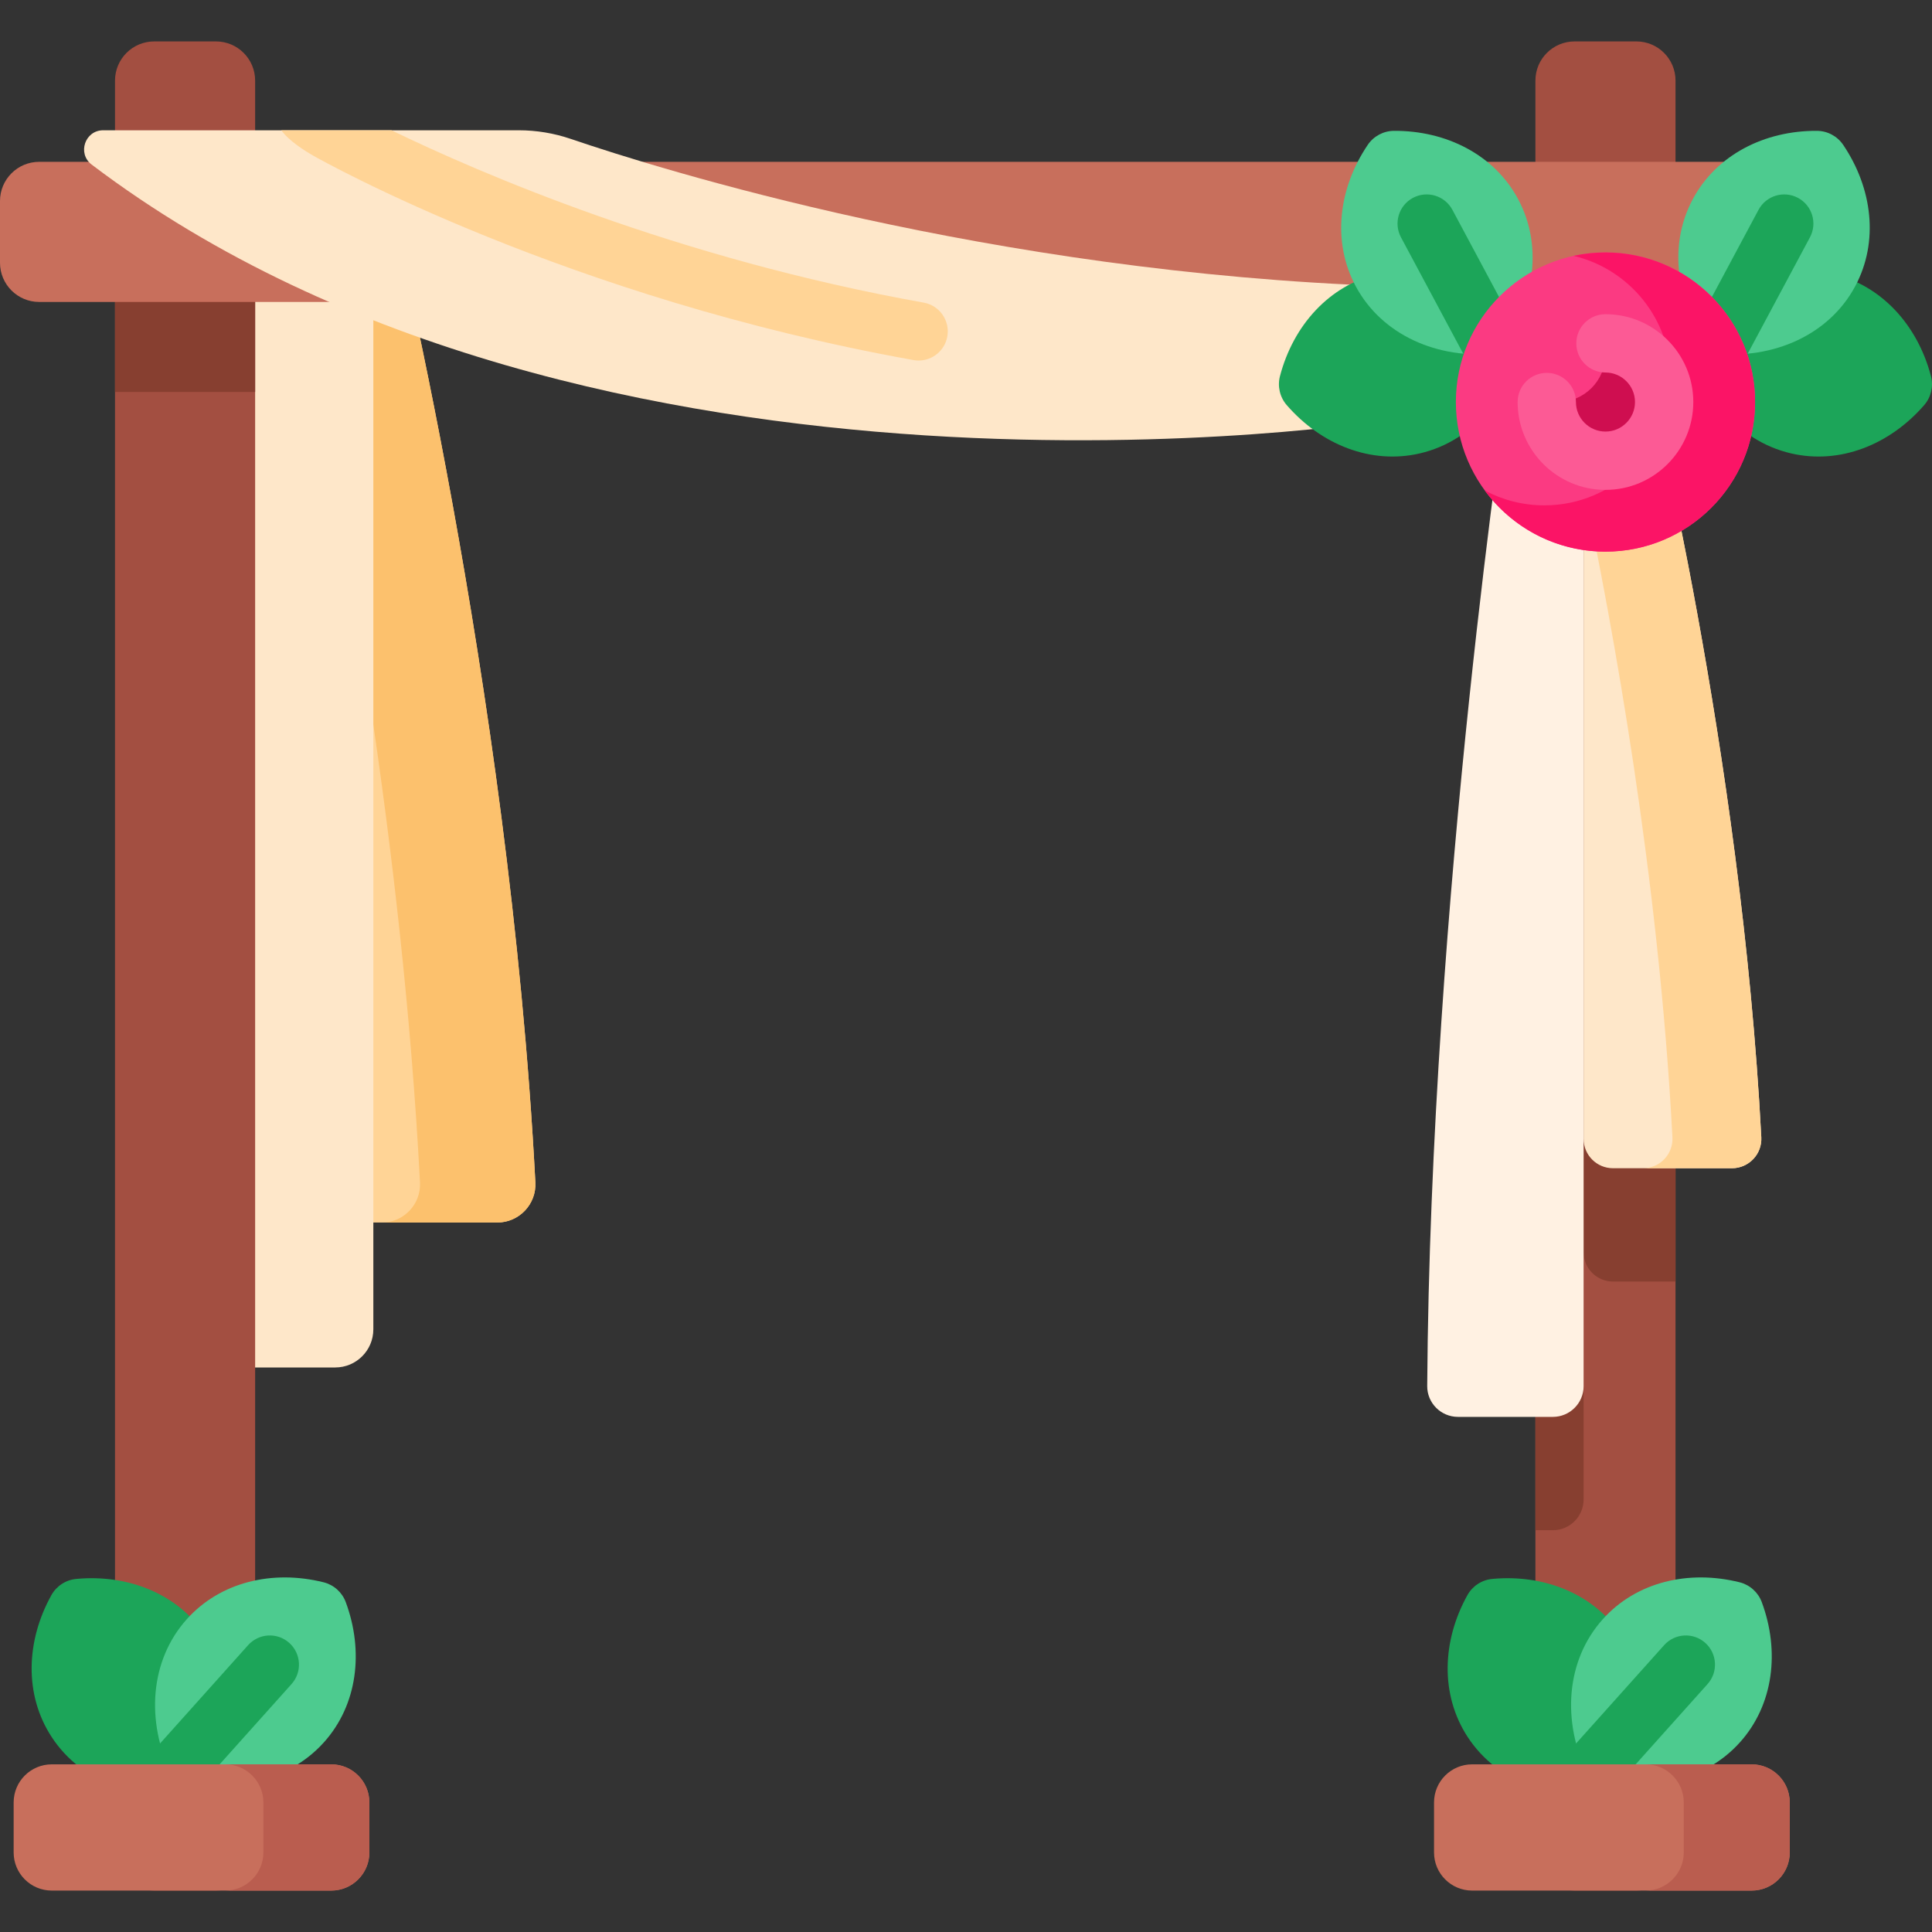 <svg id="Capa_1" enable-background="new 0 0 512 512" height="512" viewBox="0 0 512 512" width="512" xmlns="http://www.w3.org/2000/svg"><rect x="0" y="0" width="512" height="512" fill="#333333" stroke="none"/><g><g><g><path d="m141.876 313.344c-6.961-132.987-38.768-260.301-38.768-260.301h-22.356v260.834c0 5.58 4.524 10.104 10.104 10.104h40.924c5.789 0 10.399-4.856 10.096-10.637z" fill="#ffd496"/><path d="m131.775 323.981h-30.565c5.79 0 10.397-4.86 10.094-10.64-4.688-89.532-20.633-176.487-30.555-223.764v-36.536h22.36s31.808 127.311 38.769 260.3c.304 5.78-4.313 10.64-10.103 10.64z" fill="#fcc16d"/></g><path d="m64.458 53.043s-26.715 153.269-27.935 299.133c-.047 5.625 4.481 10.218 10.106 10.218h42.206c5.58 0 10.104-4.524 10.104-10.104v-299.247z" fill="#fee7c9"/></g><g><g><g><g><path d="m57.226 501.023h-16.357c-5.738 0-10.39-4.652-10.39-10.39v-469.266c0-5.738 4.652-10.39 10.39-10.39h16.357c5.738 0 10.39 4.652 10.39 10.39v469.266c0 5.738-4.652 10.39-10.39 10.39z" fill="#a34f41"/><path d="m30.478 59.195h37.138v44.675h-37.138z" fill="#873f30"/></g></g><g><g><path d="m444.033 21.364v469.272c0 5.739-4.648 10.387-10.387 10.387h-16.358c-5.739 0-10.387-4.648-10.387-10.387v-469.272c0-5.739 4.648-10.387 10.387-10.387h16.358c5.739 0 10.387 4.648 10.387 10.387z" fill="#a34f41"/><path d="m444.033 162.942v176.68h-16.571c-4.304 0-7.79-3.476-7.79-7.78v65.525c0 4.507-3.648 8.154-8.144 8.154h-4.628v-274.629h29.999s3.001 12.024 7.134 32.05z" fill="#873f30"/></g></g></g><g><path d="m0 69.632v-16.357c0-5.738 4.652-10.39 10.39-10.39h457.141c5.738 0 10.39 4.652 10.39 10.39v16.357c0 5.738-4.652 10.39-10.39 10.39h-457.141c-5.738 0-10.39-4.652-10.39-10.39z" fill="#c86f5c"/></g></g><g><path d="m367.809 75.846v35.345c-1.803.711-210.754 32.986-343.524-67.58-3.853-2.926-1.772-9.086 3.06-9.086h110.137c4.677 0 9.323.773 13.753 2.277 23.848 8.128 111.083 35.428 216.574 39.044z" fill="#fee7c9"/></g><g><g><g><g><path d="m13.68 460.307c8.038 12.313 23.332 17.49 38.666 14.56 8.859-12.85 10.269-28.943 2.232-41.256-7.289-11.167-20.538-16.472-34.367-15.181-2.769.258-5.246 1.876-6.596 4.307-6.744 12.146-7.224 26.403.065 37.57z" fill="#1ca559"/></g><g><path d="m49.49 429.119c-9.811 10.953-10.848 27.066-4.046 41.118 14.706 5.227 30.615 2.421 40.426-8.532 8.897-9.933 10.589-24.104 5.76-37.127-.967-2.607-3.171-4.581-5.869-5.255-13.478-3.367-27.374-.137-36.271 9.796z" fill="#4dcb8f"/><g fill="#1ca559"><path d="m49.49 429.119h.01z"/><path d="m45.441 477.963c-1.836 0-3.678-.65-5.152-1.971-3.179-2.847-3.447-7.732-.6-10.91l26.061-29.096c2.846-3.18 7.731-3.449 10.91-.601 3.179 2.847 3.447 7.732.6 10.91l-26.061 29.096c-1.526 1.705-3.637 2.572-5.758 2.572z"/></g></g></g></g><g><g><g><path d="m388.94 460.307c8.038 12.313 23.332 17.49 38.666 14.56 8.859-12.85 10.27-28.943 2.232-41.256-7.289-11.167-20.538-16.472-34.367-15.181-2.769.258-5.246 1.876-6.596 4.307-6.744 12.146-7.224 26.403.065 37.57z" fill="#1ca559"/></g><g><path d="m424.749 429.119c-9.811 10.953-10.848 27.066-4.046 41.118 14.706 5.227 30.615 2.421 40.426-8.532 8.897-9.933 10.589-24.104 5.76-37.127-.967-2.607-3.171-4.581-5.869-5.255-13.478-3.367-27.373-.137-36.271 9.796z" fill="#4dcb8f"/><g fill="#1ca559"><path d="m424.749 429.119h.011z"/><path d="m420.701 477.963c-1.836 0-3.678-.65-5.152-1.971-3.179-2.847-3.447-7.732-.6-10.91l26.061-29.096c2.847-3.18 7.731-3.449 10.91-.601 3.179 2.847 3.447 7.732.6 10.91l-26.061 29.096c-1.526 1.705-3.638 2.572-5.758 2.572z"/></g></g></g></g></g><g><g><path d="m466.764 301.398c-5.363-102.453-29.867-200.535-29.867-200.535h-17.223v200.945c0 4.299 3.485 7.784 7.784 7.784h31.528c4.46.001 8.011-3.74 7.778-8.194z" fill="#fee7c9"/><path d="m458.982 309.593h-23.547c4.46 0 8.01-3.744 7.776-8.197-3.612-68.975-15.895-135.965-23.539-172.387v-28.147h17.226s24.504 98.08 29.868 200.534c.234 4.453-3.323 8.197-7.784 8.197z" fill="#ffd496"/><g><path d="m399.828 100.863s-20.747 136.688-21.603 266.444c-.03 4.514 3.642 8.181 8.156 8.181h25.143c4.501 0 8.15-3.649 8.15-8.15v-266.475z" fill="#fff1e2"/></g></g><g><g><g><g><g><g><path d="m474.608 120.143c-14.32-3.341-24.415-15.943-26.907-31.354 9.045-12.719 23.685-19.55 38.004-16.208 12.986 3.03 22.503 13.666 26.02 27.102.704 2.69.031 5.572-1.792 7.671-9.105 10.491-22.338 15.819-35.325 12.789z" fill="#1ca559"/></g><g><path d="m491.667 75.826c-6.937 12.965-21.724 19.452-37.254 17.866-9.942-12.031-12.746-27.941-5.81-40.906 6.291-11.758 19.029-18.195 32.917-18.111 2.781.017 5.389 1.413 6.945 3.718 7.775 11.512 9.493 25.674 3.202 37.433z" fill="#4dcb8f"/><path d="m454.407 101.42c-1.23 0-2.478-.295-3.638-.915-3.763-2.013-5.181-6.695-3.168-10.458l18.427-34.442c2.013-3.762 6.696-5.181 10.458-3.168 3.763 2.013 5.181 6.695 3.168 10.458l-18.427 34.442c-1.393 2.601-4.062 4.083-6.82 4.083z" fill="#1ca559"/></g></g></g><g><g><g><path d="m376.321 120.143c14.32-3.341 24.415-15.943 26.907-31.354-9.045-12.719-23.685-19.55-38.004-16.208-12.986 3.03-22.503 13.666-26.02 27.102-.704 2.69-.031 5.572 1.792 7.671 9.105 10.491 22.338 15.819 35.325 12.789z" fill="#1ca559"/></g><g><path d="m359.262 75.826c6.937 12.965 21.724 19.452 37.254 17.866 9.942-12.031 12.746-27.941 5.81-40.906-6.291-11.758-19.029-18.195-32.917-18.111-2.781.017-5.389 1.413-6.945 3.718-7.775 11.512-9.493 25.674-3.202 37.433z" fill="#4dcb8f"/><path d="m396.522 101.42c-2.759 0-5.427-1.481-6.819-4.083l-18.427-34.442c-2.013-3.763-.595-8.445 3.168-10.458 3.763-2.012 8.444-.596 10.458 3.168l18.427 34.442c2.013 3.763.595 8.445-3.168 10.458-1.161.62-2.409.915-3.639.915z" fill="#1ca559"/></g></g></g></g><circle cx="425.465" cy="106.544" fill="#fb3a82" r="39.644"/><path d="m465.113 106.543c0 21.895-17.753 39.648-39.648 39.648-13.125 0-24.765-6.376-31.989-16.207 4.708 2.516 10.084 3.94 15.793 3.94 18.511 0 33.515-15.004 33.515-33.515 0-15.833-10.993-29.11-25.765-32.606 2.718-.586 5.547-.899 8.447-.899 21.894.001 39.647 17.743 39.647 39.639z" fill="#fb1466"/><g><path d="m425.465 90.992c8.833 0 15.946 7.363 15.535 16.287-.364 7.92-6.881 14.436-14.801 14.801-8.923.411-16.287-6.702-16.287-15.535h2.909c6.983 0 12.643-5.661 12.643-12.643v-2.91z" fill="#cf0e50"/></g><g><path d="m425.465 129.823c-12.836 0-23.279-10.443-23.279-23.279 0-4.268 3.459-7.726 7.726-7.726s7.726 3.459 7.726 7.726c0 4.315 3.511 7.826 7.826 7.826s7.826-3.511 7.826-7.826-3.511-7.826-7.826-7.826c-4.267 0-7.726-3.459-7.726-7.726 0-4.268 3.459-7.726 7.726-7.726 12.836 0 23.279 10.443 23.279 23.279s-10.442 23.278-23.278 23.278z" fill="#fc5a95"/></g></g></g></g><path d="m251.048 89.176c-.67 3.739-3.925 6.366-7.603 6.366-.443 0-.907-.041-1.36-.123-91.737-16.411-156.371-52.642-159.08-54.167-2.431-1.391-6.531-4.028-8.447-6.727h29.185c23.262 11.291 75.533 33.965 141.063 45.678 4.192.752 6.994 4.77 6.242 8.973z" fill="#ffd496"/><g><path d="m464.202 501.023h-74.065c-5.58 0-10.104-4.524-10.104-10.104v-13.246c0-5.58 4.524-10.104 10.104-10.104h74.065c5.58 0 10.104 4.524 10.104 10.104v13.246c0 5.58-4.524 10.104-10.104 10.104z" fill="#c86f5c"/><path d="m474.304 477.673v13.246c0 5.577-4.527 10.104-10.104 10.104h-28.089c5.577 0 10.104-4.527 10.104-10.104v-13.246c0-5.577-4.527-10.104-10.104-10.104h28.089c5.578 0 10.104 4.526 10.104 10.104z" fill="#ba5d4f"/></g><g><path d="m87.784 501.023h-74.064c-5.58 0-10.104-4.524-10.104-10.104v-13.246c0-5.58 4.524-10.104 10.104-10.104h74.065c5.58 0 10.104 4.524 10.104 10.104v13.246c0 5.58-4.524 10.104-10.105 10.104z" fill="#c86f5c"/><path d="m97.888 477.673v13.246c0 5.577-4.527 10.104-10.104 10.104h-28.089c5.577 0 10.104-4.527 10.104-10.104v-13.246c0-5.577-4.527-10.104-10.104-10.104h28.089c5.577 0 10.104 4.526 10.104 10.104z" fill="#ba5d4f"/></g></g></svg>